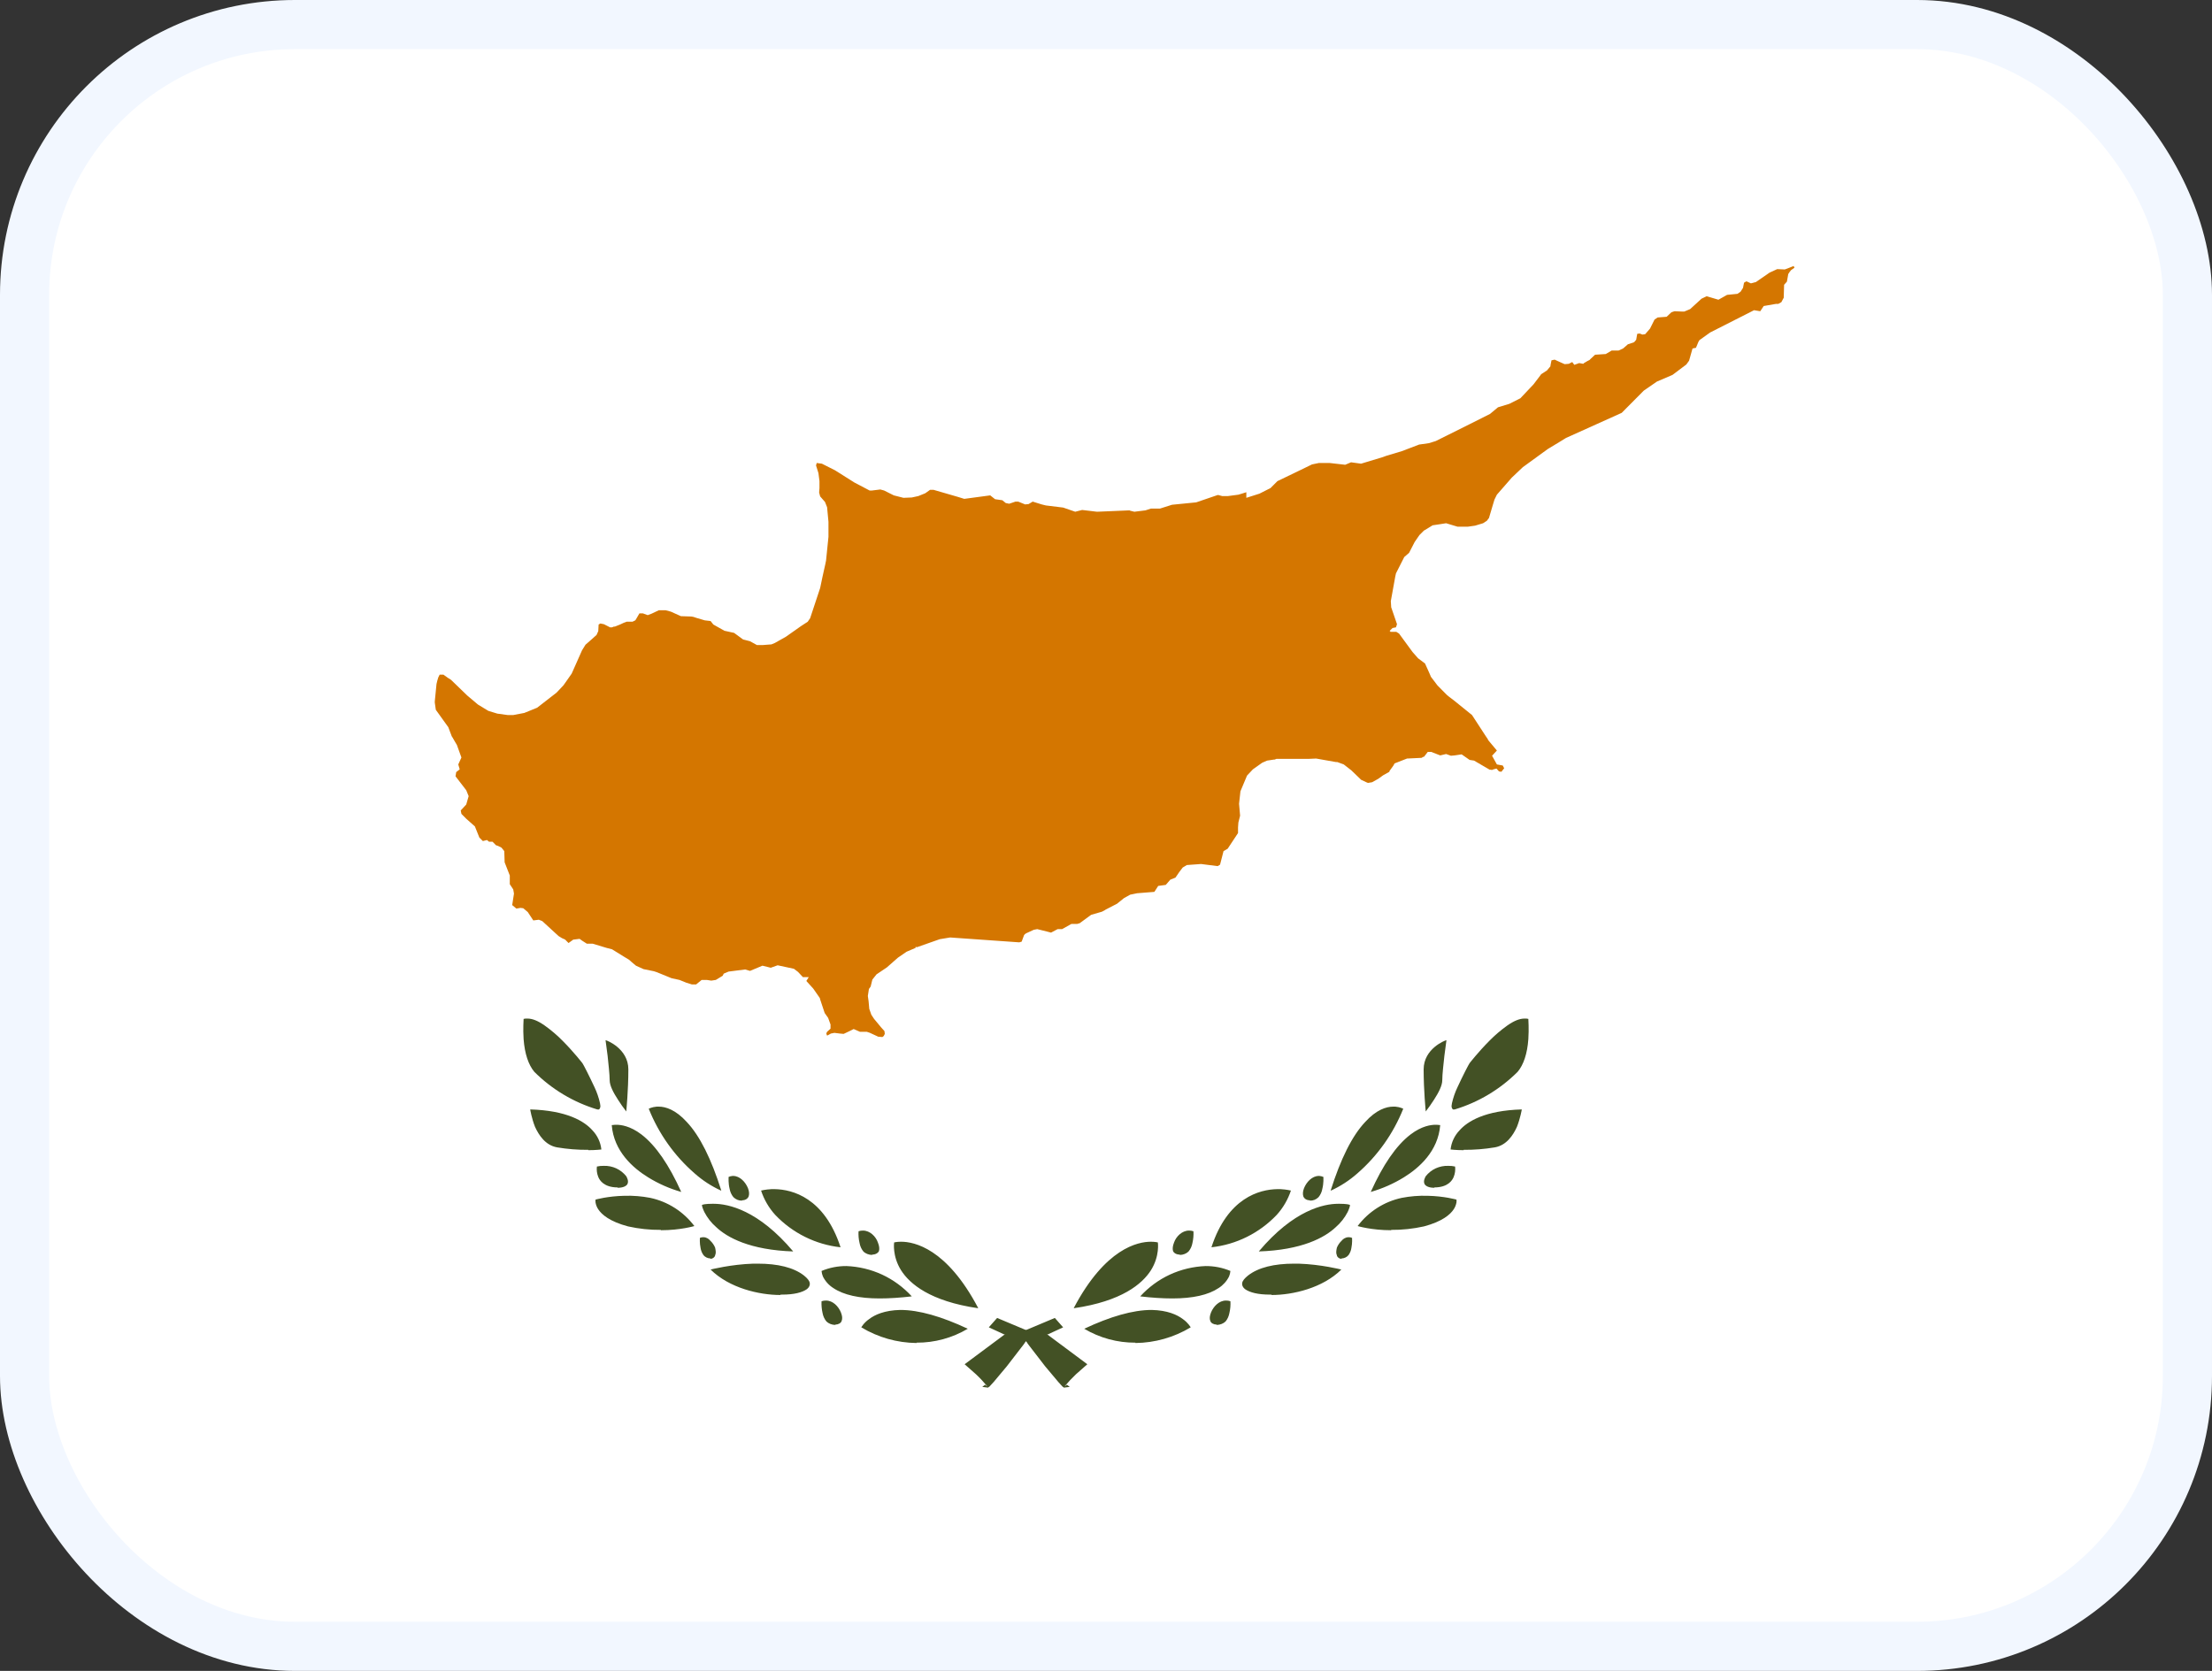 <svg width="45" height="34" viewBox="0 0 45 34" fill="none" xmlns="http://www.w3.org/2000/svg">
<rect x="0" y="0" width="45" height="34" fill="#333333" stroke="none"/>
<rect x="0.5" y="0.5" width="44" height="33" rx="5.5" fill="white"/>
<rect x="0.5" y="0.5" width="44" height="33" rx="5.5" stroke="#F2F7FF"/>
<path d="M21.642 28.235C21.637 28.231 21.632 28.226 21.628 28.221H21.621L21.53 28.121L21.262 27.802L20.918 27.356L20.876 27.293L20.44 27.158L20.116 27.009L20.285 26.818L20.876 27.066L21.312 27.158L22.12 27.76L21.888 27.965C21.806 28.043 21.728 28.126 21.656 28.213L21.706 28.178L21.762 28.221L21.649 28.235H21.642ZM18.647 27.328C18.25 27.324 17.862 27.214 17.522 27.009C17.522 27.009 17.571 26.917 17.684 26.839C17.796 26.754 17.993 26.662 18.316 26.655C18.696 26.655 19.16 26.79 19.688 27.038C19.372 27.225 19.013 27.323 18.647 27.321V27.328ZM16.995 26.96C16.924 26.96 16.854 26.931 16.812 26.889C16.772 26.84 16.745 26.781 16.734 26.719C16.716 26.64 16.709 26.559 16.713 26.478C16.743 26.468 16.774 26.463 16.805 26.464C16.945 26.464 17.058 26.584 17.107 26.705C17.135 26.776 17.142 26.832 17.121 26.882C17.107 26.924 17.051 26.953 16.995 26.953V26.96ZM19.898 26.62C18.921 26.478 18.506 26.124 18.331 25.848C18.148 25.557 18.19 25.281 18.19 25.281C18.19 25.281 18.246 25.267 18.331 25.267C18.598 25.267 19.259 25.401 19.898 26.613V26.62ZM17.895 26.421C17.48 26.421 17.163 26.351 16.952 26.209C16.862 26.152 16.789 26.071 16.741 25.975C16.726 25.939 16.717 25.901 16.713 25.862C16.874 25.794 17.046 25.761 17.22 25.762C17.471 25.772 17.717 25.831 17.945 25.936C18.173 26.042 18.378 26.193 18.549 26.379C18.309 26.407 18.091 26.421 17.895 26.421ZM15.877 26.351C15.441 26.351 14.836 26.209 14.456 25.833C14.456 25.833 14.871 25.727 15.328 25.713H15.412C15.827 25.713 16.144 25.791 16.355 25.954C16.425 26.011 16.467 26.06 16.474 26.11C16.481 26.152 16.46 26.195 16.418 26.23C16.32 26.301 16.151 26.343 15.912 26.343H15.877V26.351ZM14.449 25.607C14.422 25.606 14.395 25.599 14.371 25.587C14.347 25.575 14.325 25.558 14.309 25.536C14.279 25.494 14.26 25.445 14.252 25.394C14.231 25.295 14.238 25.196 14.238 25.189C14.261 25.179 14.284 25.174 14.309 25.175C14.372 25.175 14.421 25.21 14.449 25.245C14.492 25.285 14.526 25.333 14.548 25.387C14.562 25.451 14.569 25.5 14.548 25.543C14.548 25.571 14.505 25.614 14.456 25.614L14.449 25.607ZM17.747 25.536C17.677 25.536 17.606 25.508 17.564 25.465C17.524 25.416 17.498 25.358 17.487 25.295C17.468 25.216 17.461 25.135 17.466 25.054C17.495 25.044 17.526 25.039 17.557 25.04C17.698 25.04 17.817 25.16 17.859 25.281C17.887 25.352 17.895 25.408 17.881 25.458C17.859 25.5 17.81 25.529 17.74 25.529L17.747 25.536ZM16.144 25.465C15.258 25.437 14.794 25.182 14.569 24.969C14.471 24.884 14.39 24.78 14.33 24.665C14.295 24.594 14.28 24.537 14.28 24.523C14.28 24.509 14.365 24.495 14.491 24.495H14.52C14.815 24.495 15.427 24.622 16.137 25.465H16.144ZM17.1 25.38C16.594 25.325 16.123 25.091 15.771 24.721C15.641 24.578 15.543 24.409 15.483 24.226C15.483 24.226 15.567 24.204 15.694 24.197C15.717 24.196 15.741 24.196 15.764 24.197C16.116 24.204 16.77 24.367 17.1 25.38ZM13.444 25.026C13.219 25.028 12.995 25.004 12.776 24.955C12.403 24.856 12.241 24.714 12.171 24.608C12.142 24.565 12.123 24.517 12.115 24.466C12.113 24.448 12.113 24.428 12.115 24.41C12.115 24.41 12.361 24.339 12.706 24.332C12.88 24.327 13.054 24.341 13.226 24.374C13.585 24.45 13.904 24.654 14.126 24.948C14.126 24.948 13.845 25.033 13.444 25.033V25.026ZM15.096 24.431C15.064 24.432 15.031 24.426 15.001 24.414C14.971 24.401 14.943 24.383 14.92 24.36C14.88 24.311 14.854 24.253 14.843 24.19C14.815 24.077 14.822 23.963 14.822 23.949C14.848 23.937 14.877 23.93 14.906 23.928H14.913C15.054 23.928 15.166 24.055 15.216 24.176C15.244 24.247 15.244 24.303 15.23 24.346C15.209 24.395 15.159 24.424 15.096 24.424V24.431ZM13.859 24.254C13.621 24.186 13.394 24.086 13.184 23.956C12.874 23.765 12.488 23.425 12.445 22.894L12.516 22.887H12.537C12.628 22.887 12.818 22.908 13.05 23.085C13.345 23.312 13.613 23.708 13.859 24.254ZM14.667 24.226C14.473 24.137 14.293 24.02 14.133 23.878C13.721 23.521 13.401 23.069 13.198 22.561C13.198 22.561 13.261 22.526 13.359 22.518C13.364 22.518 13.369 22.518 13.373 22.518H13.402C13.542 22.518 13.746 22.582 13.971 22.83C14.238 23.113 14.47 23.581 14.674 24.226H14.667ZM12.565 24.162C12.291 24.162 12.199 24.02 12.171 23.949C12.144 23.882 12.134 23.809 12.143 23.737C12.189 23.726 12.236 23.722 12.284 23.723C12.371 23.72 12.458 23.738 12.537 23.774C12.616 23.811 12.686 23.866 12.741 23.935C12.755 23.963 12.797 24.034 12.762 24.098C12.734 24.14 12.67 24.169 12.565 24.169V24.162ZM11.967 23.397C11.755 23.399 11.543 23.382 11.334 23.347C11.095 23.305 10.962 23.099 10.884 22.929C10.814 22.752 10.786 22.575 10.786 22.575C11.531 22.596 11.89 22.816 12.052 23C12.154 23.106 12.218 23.243 12.234 23.39C12.234 23.39 12.122 23.404 11.967 23.404V23.397ZM12.741 22.617C12.681 22.54 12.624 22.46 12.572 22.377C12.48 22.235 12.403 22.093 12.403 21.98C12.403 21.86 12.375 21.626 12.361 21.484L12.319 21.166C12.34 21.166 12.783 21.335 12.783 21.761C12.783 22.186 12.741 22.61 12.741 22.61V22.617ZM12.164 22.575H12.15C11.668 22.43 11.228 22.167 10.87 21.81C10.751 21.668 10.674 21.442 10.652 21.144C10.638 20.932 10.652 20.755 10.652 20.733C10.678 20.727 10.704 20.724 10.73 20.726C10.828 20.726 10.941 20.769 11.081 20.868C11.212 20.961 11.334 21.065 11.447 21.18C11.672 21.406 11.848 21.633 11.848 21.633C11.869 21.661 11.988 21.895 12.094 22.122C12.143 22.226 12.181 22.335 12.206 22.448C12.213 22.49 12.22 22.518 12.206 22.547C12.203 22.558 12.195 22.569 12.185 22.575C12.176 22.577 12.166 22.577 12.157 22.575H12.164Z" fill="#435125"/>
<path d="M20.102 28.235C20.108 28.231 20.113 28.226 20.116 28.221H20.123L20.215 28.121L20.482 27.802L20.826 27.356L20.869 27.293L21.305 27.158L21.628 27.009L21.459 26.818L20.869 27.066L20.433 27.158L19.624 27.76L19.856 27.965C19.939 28.043 20.016 28.126 20.088 28.213L20.039 28.178L19.983 28.221L20.095 28.235H20.102ZM23.098 27.328C23.494 27.324 23.882 27.214 24.223 27.009C24.223 27.009 24.173 26.917 24.061 26.839C23.948 26.754 23.752 26.662 23.428 26.655C23.048 26.655 22.584 26.79 22.057 27.038C22.372 27.225 22.732 27.323 23.098 27.321V27.328ZM24.75 26.96C24.82 26.96 24.891 26.931 24.933 26.889C24.973 26.84 24.999 26.781 25.01 26.719C25.029 26.64 25.036 26.559 25.031 26.478C25.002 26.468 24.971 26.463 24.94 26.464C24.799 26.464 24.687 26.584 24.637 26.705C24.609 26.776 24.602 26.832 24.623 26.882C24.637 26.924 24.694 26.953 24.75 26.953V26.96ZM21.846 26.62C22.823 26.478 23.238 26.124 23.414 25.848C23.597 25.557 23.555 25.281 23.555 25.281C23.555 25.281 23.498 25.267 23.414 25.267C23.147 25.267 22.486 25.401 21.846 26.613V26.62ZM23.85 26.421C24.265 26.421 24.581 26.351 24.792 26.209C24.882 26.152 24.955 26.071 25.003 25.975C25.018 25.939 25.028 25.901 25.031 25.862C24.871 25.794 24.699 25.761 24.525 25.762C24.274 25.772 24.027 25.831 23.799 25.936C23.571 26.042 23.366 26.193 23.196 26.379C23.435 26.407 23.653 26.421 23.85 26.421ZM25.868 26.351C26.304 26.351 26.909 26.209 27.288 25.833C27.288 25.833 26.873 25.727 26.416 25.713H26.332C25.917 25.713 25.601 25.791 25.39 25.954C25.32 26.011 25.277 26.06 25.27 26.11C25.263 26.152 25.284 26.195 25.326 26.23C25.425 26.301 25.594 26.343 25.833 26.343H25.868V26.351ZM27.295 25.607C27.323 25.606 27.349 25.599 27.373 25.587C27.398 25.575 27.419 25.558 27.436 25.536C27.465 25.494 27.485 25.445 27.492 25.394C27.513 25.295 27.506 25.196 27.506 25.189C27.484 25.179 27.46 25.174 27.436 25.175C27.373 25.175 27.323 25.21 27.295 25.245C27.253 25.285 27.219 25.333 27.197 25.387C27.183 25.451 27.176 25.5 27.197 25.543C27.197 25.571 27.239 25.614 27.288 25.614L27.295 25.607ZM23.998 25.536C24.068 25.536 24.138 25.508 24.18 25.465C24.22 25.416 24.247 25.358 24.258 25.295C24.276 25.216 24.284 25.135 24.279 25.054C24.25 25.044 24.218 25.039 24.188 25.04C24.047 25.04 23.927 25.16 23.885 25.281C23.857 25.352 23.85 25.408 23.864 25.458C23.885 25.5 23.934 25.529 24.005 25.529L23.998 25.536ZM25.601 25.465C26.487 25.437 26.951 25.182 27.176 24.969C27.274 24.884 27.355 24.78 27.415 24.665C27.45 24.594 27.464 24.537 27.464 24.523C27.464 24.509 27.38 24.495 27.253 24.495H27.225C26.93 24.495 26.318 24.622 25.608 25.465H25.601ZM24.645 25.38C25.151 25.325 25.621 25.091 25.973 24.721C26.103 24.578 26.201 24.409 26.262 24.226C26.262 24.226 26.177 24.204 26.051 24.197C26.027 24.196 26.004 24.196 25.98 24.197C25.629 24.204 24.975 24.367 24.645 25.38ZM28.301 25.026C28.525 25.028 28.749 25.004 28.969 24.955C29.341 24.856 29.503 24.714 29.573 24.608C29.602 24.565 29.621 24.517 29.63 24.466C29.632 24.448 29.632 24.428 29.63 24.41C29.63 24.41 29.384 24.339 29.039 24.332C28.865 24.327 28.69 24.341 28.519 24.374C28.16 24.45 27.841 24.654 27.619 24.948C27.619 24.948 27.9 25.033 28.301 25.033V25.026ZM26.648 24.431C26.681 24.432 26.713 24.426 26.744 24.414C26.774 24.401 26.801 24.383 26.824 24.36C26.864 24.311 26.891 24.253 26.901 24.19C26.93 24.077 26.923 23.963 26.923 23.949C26.896 23.937 26.867 23.93 26.838 23.928H26.831C26.691 23.928 26.578 24.055 26.529 24.176C26.501 24.247 26.501 24.303 26.515 24.346C26.536 24.395 26.585 24.424 26.648 24.424V24.431ZM27.886 24.254C28.123 24.186 28.35 24.086 28.561 23.956C28.87 23.765 29.257 23.425 29.299 22.894L29.229 22.887H29.208C29.116 22.887 28.927 22.908 28.695 23.085C28.399 23.312 28.132 23.708 27.886 24.254ZM27.077 24.226C27.271 24.137 27.451 24.02 27.612 23.878C28.023 23.521 28.344 23.069 28.547 22.561C28.547 22.561 28.483 22.526 28.385 22.518C28.38 22.518 28.376 22.518 28.371 22.518H28.343C28.202 22.518 27.998 22.582 27.773 22.83C27.506 23.113 27.274 23.581 27.07 24.226H27.077ZM29.18 24.162C29.454 24.162 29.545 24.02 29.573 23.949C29.601 23.882 29.61 23.809 29.602 23.737C29.555 23.726 29.508 23.722 29.461 23.723C29.374 23.72 29.287 23.738 29.207 23.774C29.128 23.811 29.058 23.866 29.004 23.935C28.99 23.963 28.948 24.034 28.983 24.098C29.011 24.14 29.074 24.169 29.18 24.169V24.162ZM29.777 23.397C29.989 23.399 30.201 23.382 30.41 23.347C30.649 23.305 30.783 23.099 30.86 22.929C30.93 22.752 30.959 22.575 30.959 22.575C30.213 22.596 29.855 22.816 29.693 23C29.591 23.106 29.526 23.243 29.51 23.39C29.51 23.39 29.623 23.404 29.777 23.404V23.397ZM29.004 22.617C29.064 22.54 29.12 22.46 29.173 22.377C29.264 22.235 29.341 22.093 29.341 21.98C29.341 21.86 29.369 21.626 29.384 21.484L29.426 21.166C29.405 21.166 28.962 21.335 28.962 21.761C28.962 22.186 29.004 22.61 29.004 22.61V22.617ZM29.58 22.575H29.595C30.077 22.43 30.516 22.167 30.874 21.81C30.994 21.668 31.071 21.442 31.092 21.144C31.106 20.932 31.092 20.755 31.092 20.733C31.067 20.727 31.041 20.724 31.015 20.726C30.916 20.726 30.804 20.769 30.663 20.868C30.533 20.961 30.41 21.065 30.298 21.18C30.073 21.406 29.897 21.633 29.897 21.633C29.876 21.661 29.756 21.895 29.651 22.122C29.601 22.226 29.564 22.335 29.538 22.448C29.531 22.49 29.524 22.518 29.538 22.547C29.542 22.558 29.549 22.569 29.559 22.575C29.569 22.577 29.578 22.577 29.587 22.575H29.58Z" fill="#435125"/>
<path d="M36.492 5.412L36.366 5.462L36.309 5.483L36.155 5.476L36 5.547L35.733 5.731L35.726 5.738L35.62 5.766L35.529 5.724L35.48 5.752L35.459 5.858L35.409 5.936L35.346 5.979L35.135 6L34.959 6.099L34.72 6.028L34.615 6.078L34.383 6.29L34.263 6.34H34.228L34.066 6.333L34.003 6.354L33.905 6.446L33.722 6.46L33.659 6.503L33.567 6.687L33.469 6.8L33.413 6.808L33.356 6.786L33.307 6.793L33.286 6.914L33.244 6.963L33.117 7.006L33.019 7.091L32.927 7.133H32.787L32.667 7.204L32.449 7.218L32.358 7.303L32.337 7.325L32.295 7.346L32.224 7.388L32.21 7.403L32.126 7.388L32.027 7.424L31.985 7.367L31.915 7.403L31.831 7.41L31.718 7.36L31.627 7.318L31.563 7.332L31.542 7.438V7.452L31.472 7.537L31.352 7.615L31.338 7.636L31.198 7.82L30.93 8.104L30.706 8.217L30.474 8.288L30.312 8.423L29.89 8.635L29.208 8.975L29.067 9.018L28.87 9.046L28.519 9.18L28.209 9.273L28.188 9.28L28.132 9.301L27.689 9.435L27.485 9.407L27.366 9.457L27.049 9.421H26.831L26.691 9.45L26.43 9.577L25.988 9.79L25.847 9.931L25.622 10.045L25.355 10.13V10.016L25.263 10.045L25.193 10.066L24.982 10.094H24.863L24.785 10.073H24.771L24.335 10.222L23.843 10.271L23.597 10.349H23.414L23.302 10.385L23.077 10.413L22.992 10.392L22.978 10.385L22.317 10.413L22.015 10.377L21.874 10.413L21.628 10.328L21.277 10.285L21.192 10.264L21.009 10.207L20.925 10.257L20.855 10.264L20.714 10.207H20.658L20.531 10.25L20.461 10.236L20.391 10.179L20.243 10.158L20.145 10.08L19.617 10.151L19.477 10.108L18.991 9.967H18.921L18.823 10.037L18.682 10.094L18.549 10.123L18.38 10.13L18.183 10.08L17.986 9.981L17.909 9.96L17.74 9.981H17.691L17.381 9.818L16.988 9.57L16.72 9.435L16.615 9.421L16.601 9.471L16.65 9.627L16.671 9.79V9.931L16.664 10.023L16.685 10.101L16.784 10.215L16.826 10.321L16.854 10.618V10.923L16.805 11.405L16.791 11.475L16.734 11.73L16.685 11.964L16.481 12.58L16.432 12.651L16.291 12.743L15.989 12.956L15.764 13.083L15.694 13.112L15.511 13.126H15.399L15.258 13.048L15.117 13.012L14.934 12.878L14.738 12.835L14.512 12.708L14.456 12.637L14.337 12.623L14.168 12.573L14.105 12.552L14.062 12.545L13.852 12.538L13.648 12.446L13.542 12.418H13.402L13.254 12.488L13.177 12.517L13.078 12.481H13.008L12.938 12.602L12.924 12.623L12.867 12.651H12.748L12.691 12.672L12.614 12.708L12.544 12.736L12.509 12.75H12.488L12.452 12.765H12.41L12.326 12.722L12.284 12.701L12.213 12.687L12.178 12.708L12.171 12.842L12.136 12.92L12.024 13.02L11.911 13.119L11.841 13.232L11.63 13.707L11.496 13.898L11.461 13.947L11.32 14.096L11.201 14.188L10.927 14.401L10.666 14.507L10.441 14.55H10.329L10.118 14.521L9.935 14.465L9.724 14.337L9.506 14.153L9.176 13.834L9.134 13.806L9.12 13.799L9.021 13.728H8.944L8.916 13.785L8.895 13.855L8.88 13.919L8.845 14.273V14.295L8.866 14.443L9.12 14.797L9.19 14.982L9.204 15.003L9.253 15.088L9.295 15.159L9.387 15.414L9.323 15.555L9.352 15.655L9.281 15.711L9.267 15.796L9.485 16.08L9.534 16.2L9.485 16.37L9.394 16.469L9.373 16.49L9.387 16.561L9.485 16.66L9.661 16.816L9.752 17.043L9.823 17.114L9.907 17.093L9.949 17.128H10.02L10.09 17.199L10.132 17.213L10.202 17.248L10.259 17.319L10.266 17.546L10.371 17.815V17.992L10.441 18.098L10.456 18.183L10.42 18.417L10.505 18.488L10.589 18.474L10.645 18.481L10.737 18.559L10.849 18.729L10.962 18.715L11.032 18.743L11.363 19.047L11.433 19.09L11.496 19.118L11.566 19.189L11.665 19.118H11.679L11.791 19.104L11.841 19.14L11.939 19.203H12.059L12.34 19.288L12.452 19.317L12.691 19.465L12.797 19.529L12.853 19.579L12.938 19.65L13.092 19.72L13.233 19.749L13.303 19.763L13.366 19.784L13.662 19.905L13.823 19.94L13.964 19.997L14.077 20.032H14.161L14.274 19.94H14.379L14.47 19.954L14.562 19.94L14.702 19.855L14.723 19.812L14.822 19.77L15.159 19.727L15.258 19.756L15.511 19.65L15.68 19.692L15.82 19.642L16.151 19.713L16.235 19.777L16.334 19.883H16.453L16.404 19.961L16.545 20.117L16.678 20.308L16.685 20.337L16.777 20.613L16.847 20.712L16.896 20.847V20.932L16.826 20.995L16.812 21.024V21.038L16.826 21.073L16.854 21.059L16.903 21.031L16.974 21.017L17.086 21.031L17.163 21.038L17.283 20.981L17.367 20.939L17.494 20.995H17.634L17.698 21.017L17.866 21.095L17.951 21.102L17.979 21.08L18 21.038L17.993 20.981L17.923 20.903L17.782 20.733L17.726 20.648L17.684 20.528L17.67 20.372L17.655 20.266L17.677 20.124L17.712 20.075L17.74 19.961L17.747 19.933L17.831 19.827L18.042 19.685L18.267 19.487L18.443 19.366L18.626 19.288V19.267L18.654 19.274L19.118 19.111L19.329 19.076L20.735 19.175L20.784 19.161L20.834 19.026L20.855 19.005L20.876 18.991L21.03 18.92L21.101 18.906L21.298 18.955L21.382 18.977L21.516 18.906H21.607L21.797 18.8H21.916L21.966 18.785L22.198 18.615L22.416 18.552L22.472 18.523L22.493 18.509L22.725 18.389L22.866 18.275L22.992 18.205L23.133 18.176L23.484 18.148L23.562 18.027L23.716 18.006L23.808 17.9L23.913 17.858L23.991 17.744L24.061 17.652L24.145 17.602L24.434 17.581L24.771 17.624L24.82 17.595L24.891 17.319L24.975 17.27L25.186 16.951V16.837L25.193 16.738L25.228 16.597L25.207 16.356L25.235 16.101L25.369 15.782L25.488 15.655L25.678 15.52L25.777 15.477L25.917 15.456H25.931L25.966 15.442H26.613L26.775 15.435L27.176 15.506H27.204L27.337 15.555L27.492 15.676L27.661 15.839L27.689 15.867L27.795 15.917L27.83 15.931L27.914 15.917L28.041 15.846L28.139 15.775L28.266 15.704V15.69L28.343 15.584L28.371 15.534L28.624 15.435L28.92 15.421L28.955 15.4H28.969L29.046 15.3H29.116L29.299 15.371L29.419 15.343L29.517 15.378L29.595 15.371L29.735 15.35L29.897 15.463L29.988 15.477L30.305 15.662H30.333L30.347 15.669L30.382 15.655L30.438 15.64H30.445L30.452 15.648L30.495 15.697L30.544 15.704L30.6 15.633L30.579 15.591L30.572 15.577L30.452 15.555L30.354 15.378L30.452 15.272L30.298 15.088L30.27 15.053V15.045L30.213 14.96L29.946 14.55L29.595 14.266L29.475 14.174L29.433 14.139L29.243 13.947L29.109 13.77L29.095 13.735L29.067 13.671L28.99 13.501L28.849 13.395L28.737 13.268L28.498 12.942L28.462 12.892L28.406 12.857H28.287L28.28 12.842H28.273V12.835L28.329 12.779L28.399 12.765L28.42 12.701L28.301 12.354V12.34L28.294 12.233L28.385 11.73L28.399 11.667L28.568 11.334L28.666 11.249L28.779 11.029L28.877 10.887L28.969 10.795L28.983 10.788L29.145 10.689L29.285 10.668L29.419 10.647L29.651 10.717H29.862L29.911 10.71L30.009 10.696L30.171 10.647L30.248 10.597L30.291 10.54L30.375 10.257L30.403 10.165L30.452 10.066L30.755 9.719L30.98 9.506L31.486 9.138L31.732 8.989L31.859 8.911L32.991 8.401L33.286 8.104L33.441 7.948L33.708 7.764L34.024 7.629L34.306 7.417L34.362 7.339L34.432 7.091L34.502 7.077L34.552 6.956L34.573 6.921L34.791 6.765L34.819 6.751L35.684 6.312L35.81 6.333L35.88 6.227L36.127 6.184H36.176L36.239 6.149L36.288 6.057V6.035L36.295 5.795L36.352 5.731L36.38 5.575L36.408 5.533L36.436 5.497L36.506 5.448L36.492 5.419V5.412Z" fill="#D47600"/>
</svg>
